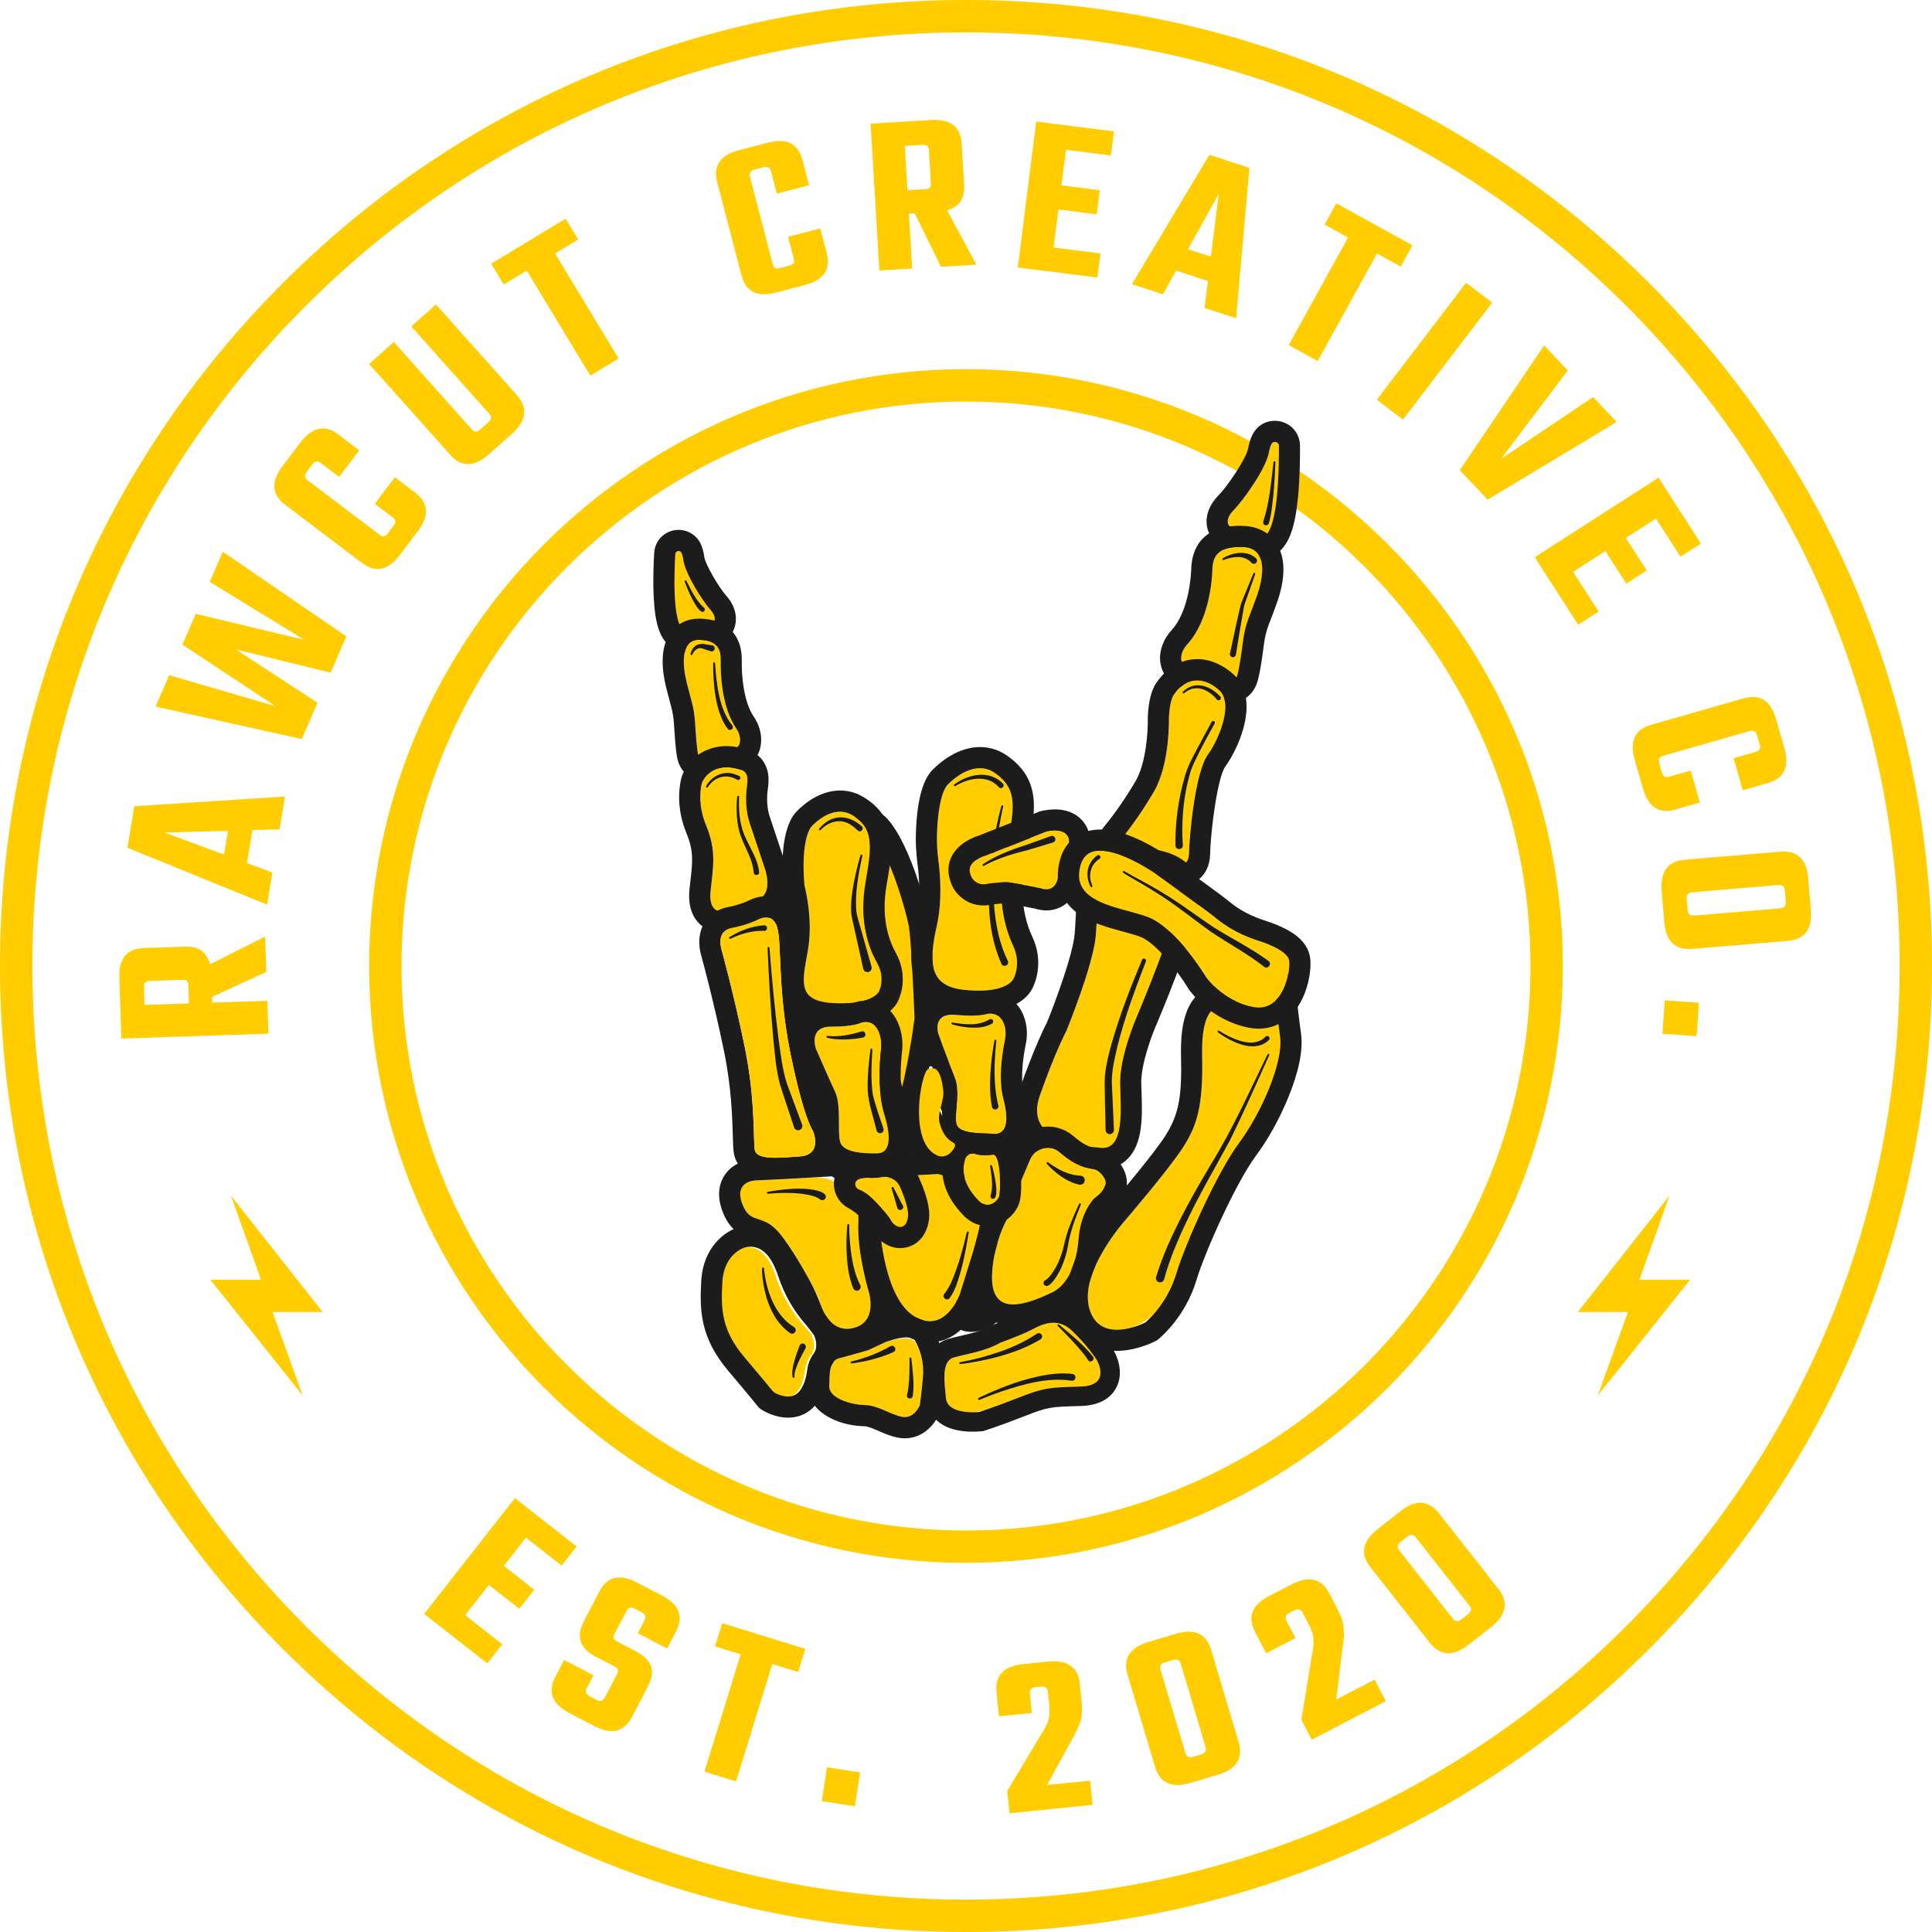<svg width="355" height="355" viewBox="0 0 355 355" fill="none" xmlns="http://www.w3.org/2000/svg">
<g clip-path="url(#clip0_2795_16711)">
<path d="M177.497 355C130.084 355 85.509 336.539 51.985 303.009C18.461 269.478 0 224.91 0 177.497C0 130.084 18.461 85.515 51.991 51.991C85.522 18.467 130.09 0 177.497 0C224.904 0 269.485 18.461 303.009 51.991C336.533 85.522 355 130.09 355 177.503C355 224.916 336.539 269.491 303.009 303.015C269.478 336.539 224.91 355.006 177.497 355.006V355ZM177.497 5.951C131.674 5.951 88.596 23.797 56.19 56.197C23.797 88.596 5.951 131.674 5.951 177.497C5.951 223.32 23.797 266.398 56.197 298.804C88.596 331.21 131.68 349.049 177.503 349.049C223.326 349.049 266.404 331.203 298.81 298.804C331.216 266.404 349.055 223.32 349.055 177.497C349.055 131.674 331.21 88.596 298.81 56.19C266.404 23.797 223.32 5.951 177.497 5.951Z" fill="#FFCD00"/>
<path d="M39.009 184.231L49.115 183.896L49.314 189.927L22.3 190.834L21.927 179.709C21.809 176.144 23.306 174.305 26.418 174.199L33.977 173.945C36.468 173.864 38.009 174.945 38.593 177.193L48.712 172.094L48.929 178.591L38.965 183.175L39.003 184.237L39.009 184.231ZM26.567 184.647L34.723 184.374L34.611 181.107C34.599 180.709 34.512 180.43 34.35 180.268C34.189 180.101 33.922 180.026 33.555 180.038L27.48 180.243C26.772 180.268 26.43 180.647 26.455 181.38L26.567 184.647Z" fill="#FFCD00"/>
<path d="M51.364 152.391L46.388 152.515L45.382 158.596L50.053 160.317L49.072 166.23L23.412 155.77L24.679 148.142L52.37 146.359L51.37 152.397L51.364 152.391ZM41.158 157.031L41.879 152.67L30.238 152.981L41.152 157.031H41.158Z" fill="#FFCD00"/>
<path d="M38.531 106.917L40.935 101.383L63.644 116.937L60.75 123.602L43.332 119.328L58.346 129.136L55.451 135.801L28.58 129.832L31.083 124.061L50.612 129.757L33.518 118.446L35.971 112.794L55.911 117.558L38.531 106.911V106.917Z" fill="#FFCD00"/>
<path d="M66.011 82.753L62.315 87.629L58.93 85.064C58.364 84.635 57.861 84.716 57.414 85.3L56.364 86.691C55.904 87.3 55.954 87.822 56.52 88.244L69.732 98.251C70.048 98.493 70.322 98.586 70.545 98.549C70.775 98.505 71.011 98.319 71.272 97.978L72.322 96.586C72.564 96.269 72.67 95.996 72.651 95.766C72.632 95.536 72.459 95.3 72.142 95.064L68.856 92.573L72.552 87.697L76.279 90.517C78.763 92.4 78.919 94.772 76.745 97.642L73.459 101.978C71.303 104.823 68.986 105.307 66.502 103.425L52.407 92.754C49.923 90.871 49.761 88.511 51.91 85.66L55.196 81.324C57.37 78.454 59.7 77.964 62.178 79.846L66.005 82.747L66.011 82.753Z" fill="#FFCD00"/>
<path d="M75.57 59.981L80.105 55.938L94.957 72.585C97.05 74.933 96.752 77.299 94.069 79.697L89.82 83.486C87.155 85.865 84.776 85.877 82.683 83.529L67.831 66.882L72.365 62.839L86.683 78.883C87.155 79.411 87.665 79.43 88.217 78.939L89.739 77.579C90.311 77.069 90.36 76.548 89.888 76.02L75.57 59.975V59.981Z" fill="#FFCD00"/>
<path d="M103.933 40.184L106.243 44.004L101.989 46.575L113.666 65.881L108.467 69.024L96.789 49.718L92.572 52.271L90.261 48.451L103.933 40.184Z" fill="#FFCD00"/>
<path d="M148.656 34.036L142.737 35.577L141.668 31.465C141.488 30.782 141.047 30.527 140.333 30.713L138.649 31.154C137.91 31.347 137.631 31.788 137.805 32.471L141.979 48.51C142.078 48.895 142.234 49.137 142.432 49.249C142.637 49.354 142.942 49.354 143.358 49.249L145.041 48.808C145.426 48.708 145.681 48.559 145.805 48.367C145.929 48.174 145.942 47.882 145.843 47.503L144.805 43.515L150.725 41.975L151.905 46.497C152.688 49.516 151.34 51.472 147.861 52.379L142.6 53.752C139.146 54.653 137.028 53.597 136.239 50.578L131.786 33.471C131.003 30.459 132.332 28.496 135.792 27.601L141.053 26.228C144.532 25.322 146.669 26.378 147.451 29.39L148.663 34.036H148.656Z" fill="#FFCD00"/>
<path d="M167.005 39.24L167.614 49.334L161.589 49.7L159.961 22.723L171.074 22.052C174.64 21.835 176.515 23.282 176.702 26.395L177.155 33.948C177.304 36.439 176.267 38.004 174.031 38.65L179.404 48.626L172.913 49.017L168.061 39.178L166.999 39.24H167.005ZM166.254 26.811L166.745 34.954L170.012 34.755C170.409 34.73 170.683 34.637 170.844 34.47C171.006 34.302 171.074 34.035 171.049 33.668L170.683 27.599C170.639 26.891 170.248 26.562 169.515 26.606L166.248 26.804L166.254 26.811Z" fill="#FFCD00"/>
<path d="M193.604 45.484L202.207 46.571L201.648 51L187.019 49.155L190.398 22.34L204.691 24.141L204.132 28.57L195.871 27.526L195.045 34.061L202.082 34.949L201.523 39.378L194.479 38.49L193.597 45.49L193.604 45.484Z" fill="#FFCD00"/>
<path d="M221.326 56.582L221.96 51.644L216.102 49.725L213.692 54.079L207.996 52.216L222.227 28.438L229.575 30.848L227.134 58.489L221.32 56.582H221.326ZM218.289 45.793L222.488 47.166L223.947 35.612L218.289 45.786V45.793Z" fill="#FFCD00"/>
<path d="M259.534 45.08L257.378 48.987L253.024 46.584L242.123 66.343L236.799 63.405L247.701 43.645L243.384 41.267L245.539 37.359L259.527 45.074L259.534 45.08Z" fill="#FFCD00"/>
<path d="M269.392 51.957L274.187 55.616L257.788 77.102L252.993 73.443L269.392 51.957Z" fill="#FFCD00"/>
<path d="M292.735 72.97L297.058 77.536L273.348 91.81L268.23 86.412L283.722 63.473L288.076 68.069L275.827 84.3L292.722 72.97H292.735Z" fill="#FFCD00"/>
<path d="M289.051 105.081L293.741 112.374L289.989 114.79L282.014 102.385L304.748 87.769L312.537 99.888L308.786 102.298L304.282 95.292L298.741 98.851L302.58 104.82L298.828 107.231L294.99 101.261L289.058 105.075L289.051 105.081Z" fill="#FFCD00"/>
<path d="M320.227 145.205L318.544 139.323L322.631 138.155C323.315 137.962 323.551 137.509 323.346 136.801L322.867 135.124C322.656 134.391 322.209 134.117 321.532 134.316L305.599 138.882C305.22 138.994 304.978 139.149 304.872 139.354C304.767 139.559 304.779 139.869 304.891 140.273L305.369 141.95C305.481 142.329 305.63 142.584 305.829 142.702C306.028 142.82 306.313 142.826 306.698 142.72L310.661 141.584L312.345 147.466L307.854 148.752C304.86 149.609 302.866 148.311 301.872 144.851L300.375 139.621C299.394 136.192 300.4 134.043 303.394 133.186L320.389 128.316C323.383 127.459 325.377 128.744 326.358 132.173L327.855 137.403C328.849 140.863 327.843 143.019 324.849 143.876L320.234 145.199L320.227 145.205Z" fill="#FFCD00"/>
<path d="M332.253 161.483L332.731 167.154C333.03 170.714 331.626 172.621 328.526 172.882L310.953 174.36C307.823 174.621 306.102 172.975 305.804 169.422L305.326 163.751C305.021 160.166 306.438 158.241 309.574 157.974L327.147 156.495C330.253 156.234 331.955 157.893 332.259 161.483H332.253ZM311.245 168.242L327.166 166.9C327.874 166.838 328.191 166.44 328.129 165.707L327.955 163.676C327.892 162.912 327.507 162.564 326.799 162.62L310.879 163.962C310.171 164.024 309.854 164.434 309.916 165.192L310.09 167.223C310.152 167.956 310.537 168.291 311.239 168.235L311.245 168.242Z" fill="#FFCD00"/>
<path d="M305.903 183.805L312.177 184.258L311.736 190.401L305.462 189.948L305.903 183.805Z" fill="#FFCD00"/>
<path d="M85.472 296.784L92.292 302.132L89.54 305.642L77.937 296.548L94.609 275.273L105.945 284.162L103.194 287.672L96.64 282.535L92.578 287.722L98.162 292.101L95.41 295.61L89.826 291.231L85.472 296.784Z" fill="#FFCD00"/>
<path d="M111.12 311.939L113.381 307.609C113.548 307.28 113.598 307.013 113.517 306.796C113.436 306.578 113.213 306.373 112.834 306.174L109.517 304.441C106.554 302.895 105.802 300.714 107.275 297.901L110.126 292.441C111.567 289.676 113.871 289.124 117.033 290.776L121.63 293.174C124.791 294.826 125.655 297.031 124.214 299.795L122.58 302.92L117.195 300.106L118.431 297.733C118.76 297.106 118.586 296.615 117.903 296.261L116.623 295.59C115.946 295.236 115.443 295.372 115.114 296L112.915 300.218C112.747 300.547 112.697 300.814 112.778 301.031C112.859 301.249 113.082 301.454 113.461 301.652L116.704 303.342C118.313 304.181 119.288 305.131 119.629 306.187C119.971 307.243 119.791 308.454 119.083 309.808L116.132 315.461C114.679 318.25 112.368 318.815 109.2 317.163L104.641 314.784C101.448 313.119 100.585 310.895 102.038 308.106L103.653 305.019L109.039 307.833L107.803 310.206C107.473 310.833 107.647 311.324 108.331 311.678L109.61 312.349C110.287 312.703 110.79 312.566 111.12 311.939Z" fill="#FFCD00"/>
<path d="M147.973 302.97L146.656 307.231L141.904 305.765L135.252 327.326L129.444 325.537L136.096 303.976L131.388 302.523L132.705 298.262L147.973 302.97Z" fill="#FFCD00"/>
<path d="M150.998 330.956L151.955 324.738L158.042 325.676L157.086 331.894L150.998 330.956Z" fill="#FFCD00"/>
<path d="M189.237 311.201L189.597 314.754L183.553 315.369L183.106 310.971C182.789 307.871 184.41 306.138 187.963 305.778L192.529 305.312C196.138 304.946 198.101 306.312 198.411 309.412L198.759 312.834C198.89 314.133 198.815 315.269 198.529 316.251C198.244 317.232 197.734 318.332 197.008 319.543L192.399 327.997L200.306 327.196L200.759 331.637L185.497 333.184L185.081 329.084L191.51 318.35C192.125 317.406 192.517 316.58 192.69 315.878C192.858 315.176 192.895 314.331 192.796 313.35L192.541 310.853C192.473 310.151 192.051 309.834 191.293 309.915L190.237 310.02C189.504 310.095 189.175 310.486 189.243 311.188L189.237 311.201Z" fill="#FFCD00"/>
<path d="M222.543 303.152L227.581 320.054C228.482 323.066 227.221 325.085 223.798 326.104L218.748 327.607C215.301 328.632 213.127 327.644 212.226 324.626L207.188 307.724C206.3 304.736 207.574 302.73 211.027 301.705L216.077 300.202C219.5 299.183 221.655 300.164 222.543 303.152ZM221.525 321.017L216.959 305.705C216.754 305.028 216.288 304.798 215.555 305.016L214.046 305.463C213.313 305.68 213.046 306.127 213.251 306.811L217.816 322.122C218.021 322.799 218.487 323.029 219.22 322.812L220.73 322.365C221.463 322.147 221.73 321.7 221.525 321.017Z" fill="#FFCD00"/>
<path d="M236.389 297.821L238.035 300.989L232.644 303.79L230.606 299.871C229.171 297.106 230.035 294.901 233.209 293.255L237.284 291.143C240.501 289.472 242.831 290.019 244.266 292.789L245.849 295.845C246.452 297.001 246.8 298.088 246.899 299.106C246.999 300.125 246.93 301.33 246.694 302.728L245.526 312.288L252.583 308.629L254.639 312.592L241.023 319.661L239.122 316.002L241.141 303.653C241.365 302.548 241.427 301.635 241.327 300.92C241.228 300.206 240.949 299.411 240.495 298.529L239.34 296.305C239.017 295.678 238.514 295.541 237.83 295.889L236.886 296.38C236.234 296.721 236.066 297.206 236.395 297.833L236.389 297.821Z" fill="#FFCD00"/>
<path d="M264.397 278.064L275.299 291.928C277.243 294.4 276.808 296.742 274.007 298.947L269.864 302.202C267.037 304.426 264.652 304.302 262.708 301.83L251.806 287.965C249.881 285.518 250.334 283.176 253.161 280.952L257.304 277.697C260.111 275.492 262.478 275.61 264.404 278.064H264.397ZM270.019 295.046L260.142 282.487C259.708 281.928 259.186 281.89 258.583 282.362L257.347 283.331C256.745 283.803 256.664 284.319 257.099 284.878L266.975 297.438C267.41 297.997 267.932 298.034 268.534 297.562L269.77 296.593C270.373 296.121 270.454 295.605 270.019 295.046Z" fill="#FFCD00"/>
<path d="M177.497 287.17C117.027 287.17 67.831 237.974 67.831 177.504C67.831 117.034 117.027 67.832 177.497 67.832C237.967 67.832 287.163 117.028 287.163 177.498C287.163 237.968 237.967 287.164 177.497 287.164V287.17ZM177.497 73.783C120.307 73.783 73.775 120.314 73.775 177.504C73.775 234.695 120.307 281.226 177.497 281.226C234.687 281.226 281.218 234.695 281.218 177.504C281.218 120.314 234.687 73.783 177.497 73.783Z" fill="#FFCD00"/>
<path d="M183.435 246.927C183.746 246.765 184.069 246.629 184.398 246.504C185.541 246.069 188.069 245.094 189.405 244.411C191.169 243.51 194.119 241.759 197.063 244.604C200.008 247.448 201.505 249.859 201.505 249.859C201.505 249.859 204.337 254.598 198.554 254.766C192.777 254.933 191.982 254.915 187.032 256.847C184.417 257.865 182.578 258.53 181.429 258.934C180.006 259.431 178.478 259.598 176.988 259.362C175.503 259.126 173.975 258.493 173.813 256.909C173.497 253.735 172.981 250.082 175.242 249.43C177.41 248.803 180.559 248.417 183.429 246.92L183.435 246.927Z" fill="#FFCD00"/>
<path d="M193.659 243.05C194.747 243.075 195.908 243.485 197.07 244.609C200.014 247.454 201.511 249.864 201.511 249.864C201.511 249.864 204.343 254.604 198.56 254.771C192.784 254.939 191.989 254.921 187.038 256.852C182.081 258.784 179.932 259.443 179.932 259.443C179.932 259.443 179.286 259.517 178.416 259.492C176.677 259.449 174.031 259.026 173.82 256.914C173.503 253.74 172.987 250.088 175.248 249.436C177.509 248.783 180.839 248.392 183.814 246.727C183.814 246.727 187.647 245.317 189.411 244.417C190.479 243.87 191.982 243.013 193.659 243.056M193.753 239.491C191.293 239.429 189.249 240.485 188.032 241.118L187.79 241.243C186.504 241.901 183.597 243.013 182.584 243.386L182.317 243.485L182.069 243.622C180.36 244.578 178.317 245.044 176.515 245.46C175.72 245.64 174.975 245.814 174.254 246.019C172.875 246.417 170.49 247.678 170.049 251.597C169.863 253.25 170.043 255.014 170.217 256.722L170.273 257.275C170.403 258.592 171.372 262.89 178.323 263.064C179.404 263.089 180.23 263.002 180.323 262.996L180.652 262.958L180.969 262.859C181.062 262.828 183.311 262.138 188.33 260.182C192.591 258.517 193.02 258.505 198.262 258.356L198.666 258.343C202.536 258.231 204.281 256.505 205.064 255.076C206.754 251.989 204.952 248.672 204.573 248.038L204.561 248.013L204.542 247.988C204.474 247.877 202.778 245.162 199.548 242.05C197.846 240.404 195.896 239.547 193.753 239.491Z" fill="#1C1C1C"/>
<path d="M159.806 247.968L162.521 246.694C162.633 246.645 162.738 246.595 162.856 246.558C163.726 246.247 167.415 245.297 168.136 246.608C168.95 248.092 169.832 249.999 169.583 253.012C169.422 254.956 169.235 256.54 169.124 257.416C169.03 258.161 168.726 258.875 168.223 259.434C167.683 260.037 166.844 260.577 165.689 260.329C163.372 259.838 161.427 258.236 158.843 258.174C156.259 258.105 152.321 256.888 152.377 254.732C152.433 252.577 152.321 250.074 154.147 249.602C155.657 249.21 158.353 248.44 159.241 248.185C159.434 248.129 159.626 248.055 159.806 247.974V247.968Z" fill="#FFCD00"/>
<path d="M166.738 245.738C167.378 245.757 167.9 245.912 168.124 246.328C168.937 247.813 169.832 249.993 169.583 253.006C169.335 256.019 169.018 258.168 169.018 258.168C169.018 258.168 168.148 260.435 166.186 260.385C166.024 260.385 165.863 260.361 165.689 260.323C163.372 259.833 161.427 258.23 158.843 258.168C156.259 258.1 152.321 256.882 152.377 254.727C152.433 252.571 152.321 250.068 154.147 249.596C155.974 249.124 159.533 248.093 159.533 248.093L162.676 246.62C162.676 246.62 165.092 245.695 166.738 245.738ZM166.838 241.85C164.533 241.794 161.806 242.788 161.285 242.993L161.154 243.043L161.03 243.105L158.166 244.446C157.284 244.701 154.632 245.459 153.178 245.838C151.942 246.161 149.737 247.167 148.899 250.316C148.551 251.615 148.526 252.956 148.507 254.143C148.507 254.31 148.501 254.472 148.495 254.64C148.377 259.292 153.694 261.938 158.75 262.069C159.508 262.087 160.334 262.454 161.384 262.914C162.396 263.355 163.539 263.858 164.887 264.143C165.285 264.23 165.689 264.274 166.092 264.286C169.347 264.367 171.732 261.982 172.658 259.572L172.813 259.168L172.875 258.739C172.888 258.646 173.211 256.435 173.466 253.335C173.726 250.205 173.093 247.31 171.546 244.471C171.031 243.527 169.732 241.931 166.844 241.856L166.838 241.85Z" fill="#1C1C1C"/>
<path d="M136.277 229.403C136.277 229.403 132.624 230.515 132.32 235.683C132.015 240.851 132.264 244.653 136.37 249.498C140.476 254.343 141.724 255.927 141.724 255.927C141.724 255.927 144.526 257.635 146.209 256.039C147.383 254.921 147.781 252.927 147.911 251.834C148.01 251.014 148.259 250.212 148.669 249.498C148.793 249.274 148.93 249.082 149.06 248.958C149.588 248.454 150.048 246.311 148.557 244.547C148.315 244.262 148.017 243.92 147.687 243.547C145.383 240.945 143.65 237.882 142.575 234.578C141.6 231.59 139.73 228.36 136.277 229.403Z" fill="#FFCD00"/>
<path d="M138.053 229.092C140.65 229.161 142.147 231.9 142.985 234.465C144.066 237.77 145.793 240.832 148.097 243.435C148.427 243.808 148.725 244.143 148.967 244.435C150.464 246.199 150.004 248.342 149.47 248.845C149.34 248.969 149.203 249.168 149.079 249.386C148.669 250.1 148.42 250.901 148.321 251.721C148.19 252.814 147.793 254.808 146.619 255.926C146.06 256.461 145.377 256.622 144.712 256.604C143.911 256.585 143.134 256.299 142.65 256.076C142.333 255.933 142.06 255.715 141.842 255.442C141.271 254.74 139.792 252.939 136.78 249.379C132.674 244.534 132.425 240.733 132.73 235.565C133.034 230.397 136.687 229.285 136.687 229.285C137.171 229.136 137.631 229.074 138.059 229.086M138.159 225.198C137.308 225.179 136.438 225.297 135.568 225.558C133.233 226.272 129.214 229.123 128.854 235.335C128.531 240.807 128.686 245.826 133.817 251.889C137.798 256.597 139.078 258.206 139.09 258.225L139.271 258.448C139.438 258.66 139.643 258.84 139.873 258.983L140.115 259.132C140.469 259.349 142.364 260.436 144.613 260.492C146.426 260.535 148.048 259.933 149.296 258.74C151.253 256.883 151.942 254.144 152.178 252.175C152.178 252.175 152.178 252.175 152.178 252.168C152.222 251.796 152.377 251.442 152.607 251.144C154.303 248.957 154.464 244.907 151.93 241.907C151.681 241.615 151.371 241.261 151.011 240.845C149.066 238.646 147.607 236.087 146.681 233.248C145.718 230.297 143.333 225.322 138.153 225.191L138.159 225.198Z" fill="#1C1C1C"/>
<path d="M158.545 151.865C158.906 150.237 160.533 150.548 161.639 151.796C165.471 156.144 168.558 167.766 168.919 169.947C169.459 173.239 169.981 187.221 169.981 187.221C169.981 187.221 167.266 207.806 165.123 203.918C162.98 200.029 156.104 162.896 156.104 162.896L158.545 151.865Z" fill="#FFCD00"/>
<path d="M165.645 206.346C165.043 206.333 164.105 206.085 163.428 204.855C161.241 200.892 155.359 169.499 154.203 163.25L154.129 162.865L156.651 151.448C156.943 150.137 157.775 149.211 158.949 148.907C160.322 148.553 161.912 149.168 163.105 150.516C167.558 155.56 170.596 168.126 170.844 169.635C171.403 173.008 171.913 186.581 171.931 187.158V187.32L171.919 187.481C171.894 187.655 171.347 191.786 170.54 196.035C168.962 204.364 167.856 205.986 166.123 206.315C166.018 206.333 165.85 206.358 165.645 206.352V206.346ZM158.098 162.927C160.266 174.611 163.775 192.264 165.769 199.712C166.564 196.532 167.453 191.562 168.043 187.133C167.856 182.282 167.415 172.741 167.005 170.263C166.614 167.896 163.614 157.069 160.253 153.162L158.098 162.927ZM158.551 151.864L160.446 152.28C160.446 152.28 160.452 152.261 160.458 152.249L158.551 151.858V151.864Z" fill="#1C1C1C"/>
<path d="M172.18 153.058C172.118 154.791 172.217 156.524 172.441 158.232C172.776 160.748 173.161 165.574 172.111 170.233C170.602 176.935 170.776 181.209 177.081 181.873C185.143 182.724 186.249 179.805 186.249 179.805C186.249 179.805 187.727 177.115 186.156 173.774C184.584 170.438 182.932 164.506 184.746 156.456C186.553 148.411 187.019 145.032 182.901 142.094C178.783 139.15 174.217 144.107 174.217 144.107C174.217 144.107 172.453 145.324 172.18 153.058Z" fill="#FFCD00"/>
<path d="M184.323 148.2C182.441 156.834 181.205 168.406 185.174 176.537C185.553 177.301 184.429 177.898 184.019 177.127C180.957 170.264 181.454 162.511 182.491 155.269C182.87 152.859 183.348 150.467 183.988 148.107C184.013 148.014 184.112 147.958 184.205 147.982C184.299 148.007 184.354 148.107 184.33 148.2H184.323Z" fill="#1C1C1C"/>
<path d="M180.186 141.161C181.075 141.186 182 141.447 182.901 142.093C187.019 145.037 186.553 148.41 184.746 156.454C182.938 164.498 184.584 170.43 186.156 173.772C187.727 177.107 186.249 179.803 186.249 179.803C186.249 179.803 185.348 182.176 179.267 182.021C178.603 182.002 177.876 181.959 177.081 181.872C170.776 181.207 170.602 176.934 172.111 170.231C173.161 165.579 172.776 160.746 172.441 158.23C172.217 156.522 172.118 154.789 172.18 153.056C172.453 145.316 174.217 144.105 174.217 144.105C174.217 144.105 177 141.08 180.186 141.161ZM180.286 137.272C175.925 137.161 172.465 140.341 171.559 141.26C169.602 143.018 168.509 146.938 168.297 152.919C168.229 154.814 168.329 156.777 168.589 158.74C168.881 160.957 169.242 165.293 168.322 169.374C167.31 173.865 166.714 178.486 169.167 181.909C170.732 184.089 173.261 185.381 176.677 185.742C177.547 185.835 178.385 185.891 179.174 185.909C186.789 186.102 189.125 182.866 189.771 181.468C190.249 180.487 191.821 176.66 189.678 172.113C188.547 169.716 186.901 164.597 188.541 157.305C190.274 149.615 191.634 143.546 185.162 138.925C183.69 137.869 182.044 137.316 180.286 137.272Z" fill="#1C1C1C"/>
<path d="M125.232 101.617C124.984 101.04 124.12 101.195 124.083 101.822C123.903 104.798 123.518 114.047 125.493 115.687C127.86 117.643 131.133 114.363 131.133 114.363C131.133 114.363 131.848 113.519 130.5 112.022C129.158 110.518 125.922 105.524 125.555 102.928C125.475 102.35 125.357 101.928 125.226 101.623L125.232 101.617Z" fill="#FFCD00"/>
<path d="M124.711 101.256C124.922 101.256 125.133 101.374 125.232 101.616C125.363 101.92 125.481 102.343 125.562 102.92C125.928 105.517 129.164 110.517 130.506 112.014C131.848 113.517 131.14 114.356 131.14 114.356C131.14 114.356 129.146 116.35 127.146 116.3C126.58 116.288 126.015 116.108 125.499 115.679C123.518 114.039 123.909 104.79 124.089 101.815C124.114 101.448 124.419 101.243 124.717 101.249M124.816 97.361C122.381 97.299 120.356 99.15 120.207 101.579C120.108 103.2 119.965 106.374 120.102 109.418C120.325 114.461 121.17 117.139 123.021 118.673C124.17 119.623 125.568 120.151 127.052 120.189C130.543 120.276 133.363 117.636 133.898 117.101L134.016 116.983L134.121 116.859C135.513 115.207 135.885 112.176 133.413 109.418C132.09 107.939 129.605 103.697 129.419 102.374C129.295 101.485 129.096 100.734 128.816 100.082C128.127 98.473 126.562 97.411 124.816 97.367V97.361Z" fill="#1C1C1C"/>
<path d="M135.239 133.795C135.5 134.18 135.724 134.59 135.848 135.037C136.09 135.913 136.183 137.242 134.773 137.652C132.599 138.286 130.674 139.361 130.674 139.361C130.674 139.361 128.667 140.342 128.276 138.609C128.034 137.522 127.835 134.696 127.717 132.752C127.636 131.428 127.425 130.118 127.077 128.838C126.835 127.944 126.524 126.782 126.189 125.447C125.406 122.322 125.009 117.57 128.375 117.57C131.742 117.57 132.475 119.229 132.419 121.384C132.369 123.465 132.525 129.801 135.233 133.795H135.239Z" fill="#FFCD00"/>
<path d="M128.63 117.57C131.779 117.651 132.475 119.279 132.425 121.378C132.376 123.459 132.531 129.795 135.239 133.789C135.5 134.174 135.724 134.584 135.848 135.031C136.09 135.907 136.183 137.236 134.773 137.646C132.599 138.28 130.674 139.355 130.674 139.355C130.674 139.355 130.077 139.647 129.469 139.634C128.966 139.622 128.45 139.392 128.276 138.603C128.034 137.516 127.835 134.69 127.717 132.745C127.636 131.422 127.425 130.112 127.077 128.832C126.835 127.938 126.524 126.776 126.189 125.441C125.406 122.316 125.009 117.564 128.375 117.564C128.462 117.564 128.543 117.564 128.624 117.564M128.723 113.676C128.611 113.676 128.493 113.676 128.375 113.676C126.344 113.676 124.561 114.521 123.369 116.049C121.151 118.887 121.63 123.235 122.418 126.385C122.71 127.553 123.015 128.714 123.325 129.851C123.599 130.863 123.773 131.913 123.835 132.969C124.12 137.851 124.381 139.013 124.481 139.448C125.021 141.858 126.941 143.454 129.369 143.516C130.779 143.554 131.947 143.057 132.382 142.846L132.475 142.802L132.562 142.752C132.562 142.752 134.158 141.877 135.854 141.38C138.991 140.46 140.525 137.429 139.594 134.006C139.37 133.199 138.997 132.41 138.451 131.603C136.618 128.9 136.239 123.962 136.301 121.471C136.419 116.713 133.587 113.8 128.717 113.676H128.723Z" fill="#1C1C1C"/>
<path d="M137.711 151.101L140.438 159.276C140.438 159.276 142.302 163.978 139.339 165.282C136.376 166.587 133.071 167.45 133.071 167.45C133.071 167.45 130.121 168.152 130.581 163.767C131.034 159.381 131.717 156.381 129.767 151.673C128.357 148.269 128.643 145.492 128.91 144.219C129.034 143.622 129.307 143.063 129.717 142.61C130.618 141.604 132.618 140.218 136.233 141.492C137.885 141.995 137.246 144.113 137.152 145.374C137.072 146.449 137.072 147.529 137.196 148.598C137.289 149.399 137.451 150.3 137.711 151.101Z" fill="#FFCD00"/>
<path d="M133.674 140.981C134.419 141 135.264 141.149 136.227 141.491C137.879 141.994 137.239 144.112 137.146 145.373C137.065 146.448 137.065 147.529 137.19 148.597C137.283 149.398 137.444 150.299 137.705 151.1L140.432 159.275C140.432 159.275 142.296 163.977 139.333 165.281C136.37 166.586 133.065 167.449 133.065 167.449C133.065 167.449 132.866 167.499 132.574 167.493C131.755 167.474 130.233 167.008 130.568 163.766C131.022 159.38 131.705 156.38 129.754 151.672C128.344 148.268 128.63 145.491 128.897 144.218C129.021 143.621 129.295 143.062 129.705 142.609C130.369 141.87 131.618 140.932 133.668 140.981M133.767 137.093C131.034 137.025 128.562 138.062 126.81 140.012C125.953 140.963 125.363 142.143 125.089 143.423C124.717 145.199 124.363 148.827 126.158 153.162C127.493 156.38 127.257 158.424 126.866 161.815C126.81 162.318 126.748 162.834 126.692 163.368C126.425 165.927 126.947 167.971 128.233 169.437C129.301 170.648 130.804 171.338 132.463 171.381C133.152 171.4 133.693 171.3 133.947 171.238L133.991 171.226L134.034 171.213C134.183 171.176 137.668 170.257 140.879 168.841C145.234 166.927 145.588 161.877 144.072 157.952L141.376 149.87C141.277 149.566 141.134 149.019 141.028 148.15C140.942 147.398 140.929 146.591 141.004 145.665C141.01 145.559 141.035 145.361 141.066 145.174C141.171 144.379 141.32 143.286 141.122 142.118C140.768 140.037 139.395 138.429 137.438 137.801C136.177 137.366 134.935 137.13 133.755 137.099L133.767 137.093Z" fill="#1C1C1C"/>
<path d="M233.625 81.608C233.954 80.931 234.979 81.174 234.985 81.925C235.016 85.497 234.923 96.597 232.451 98.436C229.5 100.635 225.78 96.51 225.78 96.51C225.78 96.51 224.978 95.454 226.674 93.74C228.37 92.025 232.55 86.236 233.147 83.149C233.277 82.459 233.445 81.963 233.619 81.602L233.625 81.608Z" fill="#FFCD00"/>
<path d="M234.277 81.213C234.638 81.219 234.985 81.486 234.992 81.927C235.023 85.499 234.929 96.599 232.457 98.437C231.811 98.922 231.122 99.102 230.445 99.083C228.047 99.021 225.786 96.512 225.786 96.512C225.786 96.512 224.985 95.456 226.68 93.741C228.376 92.027 232.557 86.238 233.153 83.15C233.283 82.461 233.451 81.964 233.625 81.604C233.762 81.324 234.023 81.2 234.271 81.206M234.37 77.318C232.557 77.274 230.929 78.262 230.128 79.896C229.78 80.604 229.519 81.43 229.333 82.411C228.973 84.293 225.55 89.35 223.916 91.002C222.14 92.791 221.736 94.53 221.705 95.667C221.661 97.332 222.376 98.45 222.68 98.86L222.78 98.99L222.891 99.114C223.457 99.742 226.469 102.872 230.339 102.972C231.942 103.015 233.476 102.525 234.774 101.556C236.861 100.003 237.986 96.903 238.526 91.201C238.868 87.598 238.886 83.821 238.874 81.889C238.849 79.392 236.874 77.386 234.37 77.324V77.318Z" fill="#1C1C1C"/>
<path d="M218.202 118.351C217.823 118.767 217.493 119.214 217.301 119.717C216.922 120.693 216.711 122.177 218.593 122.73C221.488 123.581 224.022 124.91 224.022 124.91C224.022 124.91 226.674 126.147 227.308 124.215C227.705 123.003 228.153 119.835 228.426 117.649C228.612 116.164 228.985 114.705 229.532 113.282C229.917 112.295 230.407 111.003 230.942 109.518C232.196 106.046 233.029 100.716 228.488 100.505C223.947 100.294 222.848 102.114 222.786 104.543C222.724 106.884 222.109 114.015 218.202 118.345V118.351Z" fill="#FFCD00"/>
<path d="M228.146 100.501C228.258 100.501 228.37 100.508 228.482 100.514C233.022 100.725 232.19 106.055 230.935 109.527C230.401 111.011 229.91 112.303 229.525 113.291C228.973 114.707 228.606 116.167 228.42 117.658C228.14 119.844 227.693 123.012 227.302 124.223C227.016 125.099 226.308 125.323 225.624 125.304C224.805 125.286 224.016 124.919 224.016 124.919C224.016 124.919 221.481 123.59 218.587 122.739C216.705 122.186 216.916 120.702 217.295 119.726C217.487 119.229 217.816 118.782 218.195 118.36C222.102 114.03 222.717 106.899 222.78 104.558C222.842 102.191 223.885 100.402 228.14 100.508M228.24 96.619C219.984 96.408 218.953 102.029 218.891 104.458C218.872 105.228 218.605 112.105 215.307 115.757C214.549 116.596 214.015 117.434 213.673 118.316C212.773 120.633 213.201 122.385 213.729 123.447C214.232 124.472 215.295 125.826 217.493 126.472C219.959 127.199 222.196 128.354 222.214 128.367L222.289 128.41L222.37 128.447C222.73 128.615 224.009 129.162 225.519 129.199C228.109 129.267 230.209 127.826 230.991 125.441C231.153 124.95 231.575 123.652 232.277 118.155C232.426 116.987 232.718 115.825 233.153 114.707C233.644 113.446 234.128 112.154 234.594 110.862C236.718 104.992 235.706 101.576 234.482 99.75C233.221 97.868 231.159 96.762 228.662 96.644C228.519 96.638 228.376 96.632 228.24 96.632V96.619Z" fill="#1C1C1C"/>
<path d="M192.262 152.807L181.131 157.217C181.131 157.217 177.689 158.18 178.211 160.298C178.248 160.453 178.292 160.602 178.329 160.739C178.683 161.913 179.845 162.646 181.056 162.466C182.454 162.254 184.441 162.006 185.448 162.149C187.1 162.379 191.318 163.236 191.318 163.236C191.318 163.236 193.697 164.248 194.343 161.441C194.995 158.633 195.045 157.285 196.001 155.863C196.964 154.434 196.393 151.918 192.256 152.819L192.262 152.807Z" fill="#FFCD00"/>
<path d="M193.983 152.62C196.548 152.682 196.821 154.657 196.014 155.85C195.051 157.278 195.001 158.626 194.355 161.428C193.964 163.105 192.958 163.422 192.212 163.403C191.709 163.391 191.324 163.229 191.324 163.229C191.324 163.229 187.106 162.372 185.454 162.142C185.299 162.123 185.125 162.111 184.932 162.105C183.858 162.08 182.249 162.279 181.062 162.459C180.913 162.484 180.77 162.49 180.628 162.484C179.584 162.459 178.646 161.763 178.335 160.732C178.292 160.595 178.255 160.446 178.217 160.291C177.689 158.173 181.137 157.21 181.137 157.21L192.268 152.8C192.933 152.657 193.498 152.601 193.989 152.613M194.088 148.725C193.268 148.706 192.38 148.8 191.442 148.998L191.131 149.067L190.833 149.185L179.845 153.539C179.373 153.688 178.373 154.048 177.391 154.676C174.919 156.247 173.813 158.701 174.441 161.229C174.49 161.44 174.553 161.651 174.608 161.844C175.397 164.484 177.776 166.298 180.528 166.372C180.901 166.385 181.28 166.36 181.646 166.304C183.038 166.093 184.23 165.975 184.833 165.987C184.901 165.987 184.938 165.987 184.938 165.987C186.094 166.149 188.995 166.714 190.299 166.981C190.734 167.118 191.367 167.267 192.113 167.285C195.057 167.36 197.424 165.403 198.138 162.304C198.312 161.54 198.449 160.894 198.56 160.328C198.865 158.825 198.977 158.403 199.231 158.018C200.48 156.16 200.648 153.831 199.666 151.93C198.647 149.955 196.61 148.787 194.076 148.725H194.088Z" fill="#1C1C1C"/>
<path d="M214.779 132.005C214.779 132.005 214.996 140.379 212.021 145.478C209.046 150.578 206.201 153.963 206.201 153.963C206.201 153.963 203.101 157.156 208.952 157.734C214.804 158.311 215.742 158.684 215.742 158.684C215.742 158.684 218.388 159.84 218.462 156.839C218.537 153.839 219.525 142.049 221.941 138.658C224.357 135.266 226.482 129.111 224.127 126.899C221.773 124.682 218.307 123.8 215.649 127.719C214.853 128.949 214.779 132.011 214.779 132.011V132.005Z" fill="#FFCD00"/>
<path d="M220.096 125.003C221.562 125.04 222.978 125.804 224.134 126.891C226.488 129.108 224.357 135.264 221.947 138.649C219.531 142.041 218.543 153.831 218.469 156.831C218.425 158.57 217.518 158.912 216.767 158.893C216.22 158.881 215.748 158.676 215.748 158.676C215.748 158.676 214.81 158.309 208.959 157.725C203.107 157.148 206.207 153.955 206.207 153.955C206.207 153.955 209.052 150.57 212.027 145.47C215.003 140.37 214.785 131.997 214.785 131.997C214.785 131.997 214.86 128.934 215.655 127.705C217.009 125.704 218.574 124.959 220.096 124.996M220.195 121.108C218.444 121.064 215.108 121.58 212.437 125.524L212.412 125.562L212.387 125.599C211.139 127.537 210.934 130.649 210.903 131.897V131.997V132.096C210.953 134.121 210.642 140.134 208.673 143.507C206.151 147.83 203.704 150.874 203.294 151.377C201.989 152.8 200.946 155.104 201.822 157.489C202.685 159.85 204.958 161.229 208.58 161.589C212.742 161.999 214.189 162.291 214.53 162.365C214.996 162.533 215.76 162.751 216.667 162.775C219.332 162.844 222.252 161.042 222.357 156.924C222.481 152.067 223.792 142.755 225.115 140.904C228.153 136.637 231.302 128.295 226.805 124.058C224.848 122.214 222.506 121.17 220.195 121.108Z" fill="#1C1C1C"/>
<path d="M209.288 159.747C209.288 159.747 216.493 159.654 216.642 163.928C216.792 168.201 208.859 186.886 208.859 186.886C208.859 186.886 205.685 194.135 205.822 199.185C205.958 204.235 206.561 211.26 202.343 210.925C198.126 210.589 188.193 209.515 191.075 201.309C193.958 193.104 195.945 189.445 195.945 189.445C195.945 189.445 200.865 177.451 201.349 171.947C201.834 166.437 201.275 159.536 205.281 159.642L209.288 159.747Z" fill="#FFCD00"/>
<path d="M209.555 159.744C210.853 159.775 216.512 160.136 216.642 163.919C216.792 168.192 208.859 186.877 208.859 186.877C208.859 186.877 205.685 194.126 205.822 199.176C205.958 204.145 206.536 211.027 202.542 210.928C202.48 210.928 202.412 210.928 202.343 210.916C198.126 210.58 188.193 209.506 191.075 201.3C193.958 193.095 195.945 189.436 195.945 189.436C195.945 189.436 200.865 177.441 201.349 171.938C201.834 166.434 201.275 159.533 205.281 159.633L209.288 159.738C209.288 159.738 209.381 159.738 209.555 159.738M209.654 155.85C209.512 155.85 209.406 155.85 209.331 155.85L205.381 155.744C203.815 155.707 200.033 156.173 198.536 161.353C197.914 163.502 197.784 166.093 197.654 168.602C197.598 169.658 197.548 170.652 197.467 171.596C197.119 175.553 193.765 184.46 192.411 187.796C191.933 188.722 190.001 192.604 187.398 200.014C185.92 204.232 186.951 207.182 188.081 208.922C190.976 213.369 197.057 214.4 202.027 214.792C202.163 214.804 202.3 214.81 202.436 214.81C204.294 214.86 205.946 214.208 207.207 212.934C210.071 210.046 209.903 205.077 209.741 200.275C209.729 199.865 209.717 199.461 209.704 199.07C209.611 195.66 211.63 190.237 212.419 188.436V188.417L212.437 188.399C212.518 188.206 214.475 183.597 216.444 178.373C220.171 168.497 220.587 165.385 220.525 163.782C220.413 160.564 218.338 158.005 214.835 156.763C212.797 156.036 210.71 155.887 209.648 155.856L209.654 155.85Z" fill="#1C1C1C"/>
<path d="M201.089 214.886C202.033 215.028 203.449 216.724 203.138 217.631C202.884 218.377 202.399 219.209 201.511 219.842C200.772 220.364 200.151 221.277 199.66 222.234C198.803 223.886 198.337 225.712 198.194 227.57C197.989 230.284 197.095 235.676 193.305 237.483C188.156 239.943 181.839 242.055 182.305 233.875C182.646 227.924 185.237 223.315 186.243 222.048C186.715 221.451 185.976 220.867 186.274 220.165L189.287 213.066C190.15 211.028 192.709 210.227 194.486 211.538C194.566 211.6 194.647 211.662 194.728 211.73C196.666 213.395 198.43 214.488 201.082 214.892L201.089 214.886Z" fill="#FFCD00"/>
<path d="M192.628 210.892C193.274 210.911 193.92 211.11 194.486 211.532C194.566 211.594 194.647 211.656 194.728 211.725C196.666 213.389 198.43 214.483 201.082 214.886C202.027 215.029 203.443 216.725 203.132 217.632C202.878 218.377 202.393 219.21 201.505 219.843C200.766 220.365 200.144 221.278 199.654 222.235C198.796 223.887 198.331 225.713 198.188 227.571C197.983 230.285 197.088 235.677 193.299 237.484C190.852 238.652 188.144 239.739 186.025 239.689C183.684 239.627 182.056 238.174 182.305 233.875C182.646 227.925 185.237 223.316 186.243 222.048C186.715 221.452 185.976 220.868 186.274 220.166L189.287 213.066C189.877 211.681 191.249 210.868 192.622 210.899M192.722 207.01C189.709 206.936 186.889 208.756 185.702 211.545L182.69 218.644C182.336 219.477 182.274 220.259 182.323 220.887C180.789 223.372 178.739 227.993 178.416 233.652C178.224 237.012 178.926 239.503 180.553 241.273C181.485 242.286 183.168 243.503 185.926 243.572C188.988 243.652 192.367 242.236 194.976 240.994C200.48 238.366 201.784 231.639 202.07 227.862C202.176 226.44 202.53 225.148 203.114 224.018C203.486 223.291 203.741 223.036 203.784 222.999C205.194 221.993 206.238 220.576 206.816 218.899C207.313 217.458 207.083 215.837 206.163 214.327C205.325 212.942 203.697 211.346 201.666 211.041C200.07 210.799 198.958 210.228 197.262 208.774C197.113 208.644 196.952 208.52 196.79 208.402C195.604 207.526 194.194 207.041 192.722 207.004V207.01Z" fill="#1C1C1C"/>
<path d="M167.285 216.016L174.54 215.594C174.54 215.594 179.422 215.631 180.298 219.103C181.174 222.576 178.832 229.849 178.832 229.849L176.391 237.72C176.391 237.72 173.764 245.242 168.08 241.906C162.396 238.571 161.694 225.607 161.694 225.607C161.694 225.607 161.421 215.861 167.285 216.01V216.016Z" fill="#FFCD00"/>
<path d="M174.571 215.596C174.994 215.609 179.466 215.801 180.298 219.106C181.174 222.578 178.832 229.852 178.832 229.852L176.391 237.722C176.391 237.722 174.596 242.859 170.77 242.76C169.962 242.741 169.068 242.486 168.08 241.909C162.396 238.573 161.694 225.609 161.694 225.609C161.694 225.609 161.421 215.863 167.285 216.012L174.54 215.59C174.54 215.59 174.553 215.59 174.571 215.59M174.671 211.702H174.571H174.453H174.316L167.198 212.118C164.949 212.105 162.937 212.925 161.371 214.503C159.707 216.168 158.607 218.621 158.098 221.783C157.769 223.845 157.8 225.529 157.806 225.715V225.765V225.814C157.812 225.963 158.011 229.461 158.974 233.417C160.409 239.337 162.806 243.319 166.111 245.257C167.614 246.139 169.142 246.605 170.67 246.642C175.931 246.772 179.05 241.902 180.062 238.995L180.087 238.927L180.106 238.859L182.541 231.007C183 229.566 185.156 222.454 184.069 218.143C183.404 215.509 181.466 213.484 178.609 212.447C176.82 211.795 175.143 211.708 174.671 211.695V211.702Z" fill="#1C1C1C"/>
<path d="M225.643 184.537L224.028 185.109C224.028 185.109 220.68 184.519 220.885 193.88C221.09 203.24 219.972 206.818 217.326 210.899C214.68 214.98 206.778 224.192 206.778 224.192C206.778 224.192 198.182 233.721 200.175 240.504C201.169 243.896 203.741 244.517 206.064 244.293C208.716 244.038 211.12 242.635 212.754 240.529C213.934 239.007 215.295 236.827 216.114 234.075C217.804 228.422 223.73 215.285 227.649 210.036C231.569 204.781 235.855 195.314 235.197 190.469C234.706 186.854 234.433 184.202 234.321 183.09C234.265 182.481 234.016 181.897 233.582 181.469C233.283 181.171 232.886 180.941 232.401 180.997C231.718 181.077 230.308 181.959 229.209 182.717C228.109 183.475 226.904 184.09 225.637 184.537H225.643Z" fill="#FFCD00"/>
<path d="M232.588 180.99C232.991 181.002 233.327 181.207 233.588 181.468C234.023 181.897 234.265 182.481 234.327 183.09C234.432 184.201 234.712 186.854 235.203 190.469C235.861 195.314 231.581 204.787 227.656 210.036C223.736 215.291 217.81 228.428 216.121 234.074C214.431 239.727 210.468 242.994 210.468 242.994C210.468 242.994 207.754 244.398 205.058 244.33C203.039 244.28 201.033 243.404 200.182 240.504C198.188 233.727 206.785 224.192 206.785 224.192C206.785 224.192 214.686 214.98 217.332 210.899C219.978 206.818 221.096 203.234 220.891 193.879C220.705 185.431 223.419 185.09 223.947 185.102C224.003 185.102 224.034 185.108 224.034 185.108L225.618 184.549C226.892 184.102 228.097 183.487 229.209 182.723C230.314 181.965 231.73 181.077 232.414 180.996C232.476 180.99 232.532 180.984 232.594 180.99M232.693 177.102C232.451 177.102 232.203 177.102 231.96 177.133C231.035 177.244 229.792 177.605 227.016 179.512C226.183 180.083 225.283 180.543 224.326 180.878L223.276 181.251C222.04 181.406 220.835 182.009 219.885 182.959C217.829 185.003 216.891 188.605 217.009 193.96C217.164 200.979 216.792 204.594 214.077 208.781C212.033 211.936 206.052 219.086 203.871 221.62C202.691 222.937 193.951 233.068 196.455 241.591C197.66 245.69 200.759 248.1 204.965 248.212C208.555 248.305 211.891 246.641 212.257 246.448L212.63 246.255L212.953 245.988C213.45 245.578 217.885 241.777 219.854 235.186C221.394 230.037 227.134 217.235 230.78 212.359C232.985 209.402 235.165 205.47 236.756 201.563C238.687 196.817 239.464 192.904 239.06 189.941C238.569 186.326 238.296 183.68 238.203 182.711C238.054 181.176 237.389 179.754 236.339 178.71C235.315 177.692 234.054 177.139 232.699 177.102H232.693Z" fill="#1C1C1C"/>
<path d="M157.725 224.199C157.794 219.676 153.887 216.092 149.371 216.353L144.122 216.658L138.873 216.906C138.873 216.906 134.842 216.956 136.345 221.124C137.854 225.292 140.097 222.683 143.376 226.801C145.992 230.081 148.88 235.466 149.948 237.516C150.191 237.976 150.383 238.46 150.526 238.957C150.992 240.591 152.613 244.883 156.564 244.063C161.427 243.057 159.626 237.398 159.626 237.398C159.626 237.398 157.409 230.05 157.707 224.534C157.713 224.422 157.719 224.304 157.719 224.192L157.725 224.199Z" fill="#FFCD00"/>
<path d="M152.862 216.152C152.862 216.152 158.017 219.022 157.719 224.538C157.421 230.048 159.638 237.402 159.638 237.402C159.638 237.402 161.44 243.061 156.576 244.067C156.197 244.148 155.843 244.179 155.502 244.166C152.843 244.098 151.452 241.533 150.824 239.831C150.253 238.297 149.594 236.8 148.812 235.358C147.426 232.83 145.333 229.228 143.389 226.793C140.109 222.681 137.861 225.283 136.357 221.115C134.848 216.947 138.885 216.898 138.885 216.898L144.134 216.649L152.868 216.146M153.775 212.195L152.644 212.257L143.929 212.761L138.743 213.003C137.947 213.028 134.978 213.295 133.22 215.829C132.351 217.084 131.556 219.252 132.699 222.426C134.022 226.084 136.214 227.072 138.159 227.712C139.059 228.004 139.507 228.153 140.345 229.209C142.923 232.439 145.892 238.098 146.693 239.663C147.513 242.961 150.116 247.906 155.402 248.043C156.042 248.061 156.7 247.999 157.359 247.862C160.365 247.241 161.924 245.514 162.707 244.179C164.626 240.899 163.608 237.091 163.347 236.253C163.241 235.893 161.34 229.377 161.595 224.743C161.937 218.475 157.452 214.251 154.75 212.748L153.762 212.195H153.775Z" fill="#1C1C1C"/>
<path d="M231.364 172.903C231.364 172.903 236.551 174.462 236.867 176.474C237.184 178.481 235.799 186.121 230.227 185.028C224.655 183.935 221.63 179.568 221.63 179.568C221.63 179.568 216.09 170.337 210.748 168.437C205.406 166.536 196.691 165.977 198.486 159.094C200.281 152.206 211.928 160.262 211.928 160.262C211.928 160.262 221.835 167.399 223.016 168.374C224.196 169.35 226.705 171.437 231.358 172.903H231.364Z" fill="#FFCD00"/>
<path d="M202.337 156.313C206.368 156.412 211.934 160.263 211.934 160.263C211.934 160.263 221.842 167.4 223.022 168.376C224.202 169.351 226.712 171.438 231.364 172.904C231.364 172.904 236.551 174.463 236.867 176.476C237.166 178.37 235.954 185.259 231.159 185.135C230.861 185.128 230.556 185.091 230.233 185.029C224.662 183.936 221.637 179.569 221.637 179.569C221.637 179.569 216.096 170.338 210.754 168.438C205.412 166.537 196.697 165.978 198.492 159.095C199.045 156.971 200.542 156.269 202.343 156.313M202.443 152.424C198.567 152.325 195.684 154.455 194.734 158.114C193.672 162.183 194.945 165.698 198.306 168.022C200.623 169.618 203.629 170.438 206.288 171.165C207.449 171.481 208.543 171.78 209.456 172.103C212.214 173.084 216.295 178.233 218.307 181.575L218.369 181.681L218.444 181.786C218.848 182.364 222.568 187.489 229.488 188.843C230.016 188.948 230.55 189.004 231.066 189.017C233.582 189.079 235.917 188.035 237.632 186.079C240.346 182.985 241.073 178.159 240.712 175.867C240.197 172.593 236.799 170.96 235.681 170.425C234.19 169.711 232.786 169.27 232.519 169.183C228.618 167.947 226.606 166.282 225.519 165.382C224.283 164.363 215.885 158.3 214.214 157.095L214.183 157.07L214.152 157.052C213.065 156.3 207.381 152.542 202.443 152.418V152.424Z" fill="#1C1C1C"/>
<path d="M147.818 162.698C147.818 162.698 149.476 168.711 148.464 174.55C147.451 180.389 146.24 184.066 153.477 184.34C160.713 184.607 161.552 182.128 161.552 182.128C161.552 182.128 162.732 179.743 161.166 176.941C159.601 174.14 157.831 169.115 159.042 162.108C160.253 155.101 160.502 152.176 156.682 149.834C152.862 147.492 149.035 151.971 149.035 151.971C149.035 151.971 147.085 154.163 147.812 162.704L147.818 162.698Z" fill="#FFCD00"/>
<path d="M154.452 149.149C155.172 149.167 155.93 149.366 156.682 149.826C160.502 152.167 160.26 155.093 159.042 162.1C157.831 169.107 159.601 174.138 161.167 176.933C162.732 179.735 161.552 182.12 161.552 182.12C161.552 182.12 160.744 184.518 153.837 184.344C153.719 184.344 153.595 184.337 153.477 184.331C146.24 184.064 147.451 180.381 148.464 174.542C149.476 168.703 147.818 162.69 147.818 162.69C147.085 154.149 149.041 151.956 149.041 151.956C149.041 151.956 151.507 149.074 154.458 149.149M154.557 145.26C149.942 145.142 146.538 148.913 146.103 149.416C145.165 150.503 143.171 153.938 143.954 163.025L143.985 163.379L144.078 163.727C144.091 163.771 145.488 169.013 144.644 173.877C144.575 174.281 144.501 174.672 144.432 175.051C143.768 178.753 143.134 182.25 145.433 185.101C147.532 187.704 150.955 188.126 153.346 188.213C153.483 188.213 153.619 188.226 153.756 188.226C162.16 188.437 164.515 185.226 165.167 183.592C165.602 182.573 166.807 179.02 164.577 175.032C163.49 173.094 161.825 168.914 162.893 162.758C164.043 156.112 165.036 150.366 158.732 146.502C157.44 145.714 156.042 145.291 154.57 145.254L154.557 145.26Z" fill="#1C1C1C"/>
<path d="M161.651 190.041C161.943 190.948 161.999 191.917 161.893 192.861C161.651 195.06 161.204 200.657 162.446 204.645C164.024 209.713 163.254 211.875 161.241 211.919C159.228 211.962 154.862 211.943 154.346 209.751C153.831 207.558 154.607 203.117 153.439 200.62C152.271 198.123 149.936 192.75 149.936 192.75C149.936 192.75 148.427 188.631 152.694 188.644C156.961 188.656 158.216 187.929 158.216 187.929C158.216 187.929 160.632 186.867 161.645 190.029L161.651 190.041Z" fill="#FFCD00"/>
<path d="M159.21 187.765C159.999 187.784 161.061 188.193 161.651 190.038C161.943 190.945 161.999 191.914 161.893 192.858C161.651 195.057 161.204 200.654 162.446 204.642C164.024 209.711 163.254 211.872 161.241 211.916C160.831 211.922 160.322 211.928 159.769 211.916C157.607 211.86 154.762 211.493 154.352 209.748C153.837 207.555 154.613 203.114 153.445 200.617C152.278 198.12 149.942 192.747 149.942 192.747C149.942 192.747 148.433 188.628 152.7 188.641C156.967 188.653 158.222 187.926 158.222 187.926C158.222 187.926 158.645 187.74 159.21 187.752M159.309 183.864C158.017 183.833 157.023 184.199 156.657 184.361L156.564 184.398C156.328 184.466 155.228 184.752 152.713 184.74C149.321 184.727 147.631 186.417 146.923 187.423C145.004 190.163 146.054 193.442 146.283 194.07L146.321 194.175L146.364 194.281C146.457 194.504 148.731 199.735 149.911 202.25C150.246 202.965 150.247 204.971 150.247 206.3C150.247 207.847 150.246 209.307 150.551 210.617C150.843 211.866 151.843 214.127 155.247 215.171C156.458 215.543 157.905 215.748 159.657 215.792C160.322 215.81 160.924 215.798 161.316 215.792C163.223 215.748 164.856 214.91 165.925 213.425C167.509 211.22 167.583 208.058 166.148 203.468C165.098 200.095 165.577 194.809 165.744 193.268C165.918 191.709 165.782 190.218 165.341 188.833C164.372 185.783 162.111 183.926 159.291 183.852L159.309 183.864Z" fill="#1C1C1C"/>
<path d="M161.899 216.291C163.328 215.987 164.775 216.72 165.366 218.061C166.192 219.943 167.012 222.248 166.844 223.602C166.521 226.18 164.782 225.633 163.639 224.124C162.421 222.509 159.937 219.266 157.912 218.633C156.893 218.316 156.415 216.353 159.26 216.428C160.458 216.459 161.272 216.428 161.899 216.297V216.291Z" fill="#FFCD00"/>
<path d="M162.626 216.22C163.794 216.251 164.875 216.947 165.359 218.059C166.185 219.941 167.005 222.245 166.838 223.599C166.67 224.929 166.067 225.469 165.397 225.451C164.763 225.432 164.074 224.929 163.639 224.121C162.732 222.457 158.943 218.916 157.912 218.63C156.887 218.344 156.415 216.351 159.26 216.425C160.458 216.456 161.272 216.425 161.899 216.295C162.142 216.245 162.39 216.22 162.626 216.226M162.726 212.338C162.173 212.325 161.62 212.375 161.08 212.493C160.943 212.524 160.539 212.568 159.353 212.537C155.359 212.437 153.576 214.81 153.272 216.872C152.967 218.91 154.029 220.941 155.787 221.929C156.477 222.32 157.135 222.755 157.719 223.289C158.732 224.214 159.887 225.419 160.216 225.991C161.316 228.003 163.26 229.289 165.291 229.339C167.645 229.401 170.223 227.799 170.695 224.084C170.844 222.91 170.819 220.848 168.919 216.506C167.844 214.04 165.409 212.406 162.719 212.338H162.726Z" fill="#1C1C1C"/>
<path d="M171.037 195.923C171.186 195.923 171.329 196.01 171.335 196.159C171.67 205.24 175.727 208.11 177.783 208.986C178.503 209.29 178.957 209.88 178.938 210.52L178.913 211.464C178.894 212.085 178.242 212.564 177.46 212.545C177.416 212.545 177.373 212.545 177.335 212.539C177.335 212.539 169.558 200.569 170.739 196.109C170.77 195.979 170.9 195.923 171.031 195.929M171.13 192.04C169.179 191.991 167.471 193.258 166.974 195.115C165.614 200.265 164.626 207.383 167.651 212.017C169.124 214.278 171.378 215.701 174.155 216.142L174.273 216.16L174.391 216.173L176.963 216.415C177.093 216.427 177.224 216.433 177.36 216.44C180.286 216.514 182.727 214.328 182.795 211.57L182.82 210.626C182.876 208.396 181.497 206.346 179.298 205.414C178.155 204.93 175.478 203.041 175.211 196.016C175.13 193.842 173.335 192.096 171.124 192.04H171.13Z" fill="#1C1C1C"/>
<path d="M184.597 188.547C184.827 189.398 184.814 190.274 184.64 191.125C184.23 193.094 183.361 198.126 184.342 201.853C185.584 206.586 184.64 208.48 182.572 208.338C180.503 208.195 176.081 208.474 175.714 206.437C175.348 204.399 176.472 200.449 175.459 198.082C174.447 195.716 172.416 189.957 172.416 189.957C172.416 189.957 171.173 186.094 175.546 186.485C179.913 186.883 181.249 186.33 181.249 186.33C181.249 186.33 183.802 185.584 184.603 188.541L184.597 188.547Z" fill="#FFCD00"/>
<path d="M182.025 186.25C182.845 186.269 184.087 186.641 184.603 188.542C184.833 189.393 184.82 190.269 184.646 191.12C184.236 193.089 183.367 198.121 184.348 201.847C185.566 206.475 184.684 208.388 182.715 208.339C182.671 208.339 182.628 208.339 182.578 208.332C180.509 208.19 176.087 208.469 175.72 206.432C175.354 204.394 176.478 200.444 175.466 198.077C174.453 195.71 172.422 189.952 172.422 189.952C172.422 189.952 171.267 186.356 175.105 186.455C175.248 186.455 175.397 186.468 175.553 186.48C176.41 186.554 177.149 186.598 177.789 186.617C179.876 186.673 180.845 186.455 181.149 186.368C181.317 186.318 181.491 186.281 181.665 186.263C181.777 186.25 181.901 186.244 182.038 186.25M182.137 182.362C181.18 182.337 180.441 182.523 180.168 182.598L180.05 182.635C179.876 182.666 179.217 182.765 177.888 182.734C177.286 182.722 176.621 182.678 175.907 182.616C175.671 182.598 175.435 182.579 175.211 182.573C171.968 182.492 170.298 184.064 169.589 185.008C167.707 187.523 168.54 190.561 168.732 191.145L168.751 191.195L168.77 191.244C168.856 191.487 172.018 196.512 173.068 198.965C173.298 199.512 173.211 202.903 173.13 203.897C173.012 205.345 173.31 206.345 173.546 207.655C173.789 209.028 173.142 210.916 177.006 211.774C178.46 212.097 180.025 212.14 181.28 212.177C181.683 212.19 182.062 212.202 182.329 212.221C182.429 212.227 182.528 212.233 182.628 212.233C184.559 212.283 186.249 211.519 187.386 210.084C189.51 207.394 188.827 203.537 188.125 200.866C187.498 198.481 187.895 194.679 188.473 191.921C188.79 190.412 188.758 188.934 188.38 187.53C187.541 184.418 185.15 182.436 182.149 182.362H182.137Z" fill="#1C1C1C"/>
<path d="M180.482 244.403C182.785 243.7 184.331 242.076 183.934 240.777C183.537 239.478 181.348 238.995 179.045 239.698C176.742 240.402 175.196 242.026 175.593 243.325C175.99 244.624 178.179 245.107 180.482 244.403Z" fill="#1C1C1C"/>
<path d="M167.132 212.357C168.431 211.96 169.303 211.042 169.078 210.307C168.854 209.572 167.618 209.298 166.319 209.695C165.02 210.092 164.149 211.01 164.373 211.745C164.598 212.48 165.833 212.754 167.132 212.357Z" fill="#1C1C1C"/>
<path d="M147.782 188.261C148.544 188.157 149.012 186.981 148.828 185.635C148.645 184.289 147.879 183.282 147.117 183.386C146.356 183.49 145.887 184.665 146.071 186.011C146.255 187.357 147.021 188.364 147.782 188.261Z" fill="#1C1C1C"/>
<path d="M145.069 168.382C145.831 168.278 146.299 167.102 146.115 165.756C145.932 164.41 145.166 163.403 144.404 163.507C143.643 163.611 143.174 164.786 143.358 166.133C143.542 167.479 144.308 168.486 145.069 168.382Z" fill="#1C1C1C"/>
<path d="M177.311 213.024C177.547 212.241 178.422 211.775 179.205 212.017C180.336 212.371 181.187 212.322 182.448 212.16C183.907 211.98 183.951 219.155 183.566 219.95C183.007 221.111 181.329 222.142 179.845 220.614C178.553 219.279 176.261 216.515 177.311 213.017V213.024Z" fill="#FFCD00"/>
<path d="M178.814 211.954C178.944 211.954 179.075 211.979 179.205 212.017C179.764 212.19 180.261 212.265 180.764 212.277C181.28 212.29 181.808 212.24 182.441 212.159C182.466 212.159 182.485 212.159 182.503 212.159C183.901 212.197 183.938 219.166 183.559 219.955C183.193 220.713 182.354 221.415 181.404 221.39C180.895 221.377 180.354 221.154 179.832 220.62C178.54 219.284 176.248 216.52 177.298 213.023C177.497 212.371 178.137 211.936 178.801 211.954M178.801 208.625C178.801 208.625 174.267 209.588 173.571 211.911C172.751 214.65 172.683 218.856 177.037 223.334C178.547 224.893 180.186 225.254 181.298 225.278C183.665 225.34 185.976 223.881 187.05 221.651C187.249 221.241 187.777 220.148 187.616 216.383C187.467 212.787 186.802 211.315 186.317 210.52C185.473 209.134 178.801 208.631 178.801 208.631V208.625Z" fill="#1C1C1C"/>
<path d="M140.898 164.69C139.302 164.646 137.997 165.236 137.444 165.535C137.196 165.653 135.755 166.305 133.73 166.678C131.879 167.019 130.357 168.032 129.444 169.529C127.959 171.964 128.611 174.734 128.804 175.399C128.928 175.858 131.127 183.859 133.022 193.083C134.407 199.81 134.556 205.332 134.649 208.631C134.693 210.097 134.717 211.066 134.836 211.83C135.127 213.718 136.382 215.228 138.277 215.979C139.264 216.37 140.426 216.569 141.929 216.606C143.476 216.644 145.203 216.513 147.029 216.37L147.302 216.352C150.57 216.103 152.116 214.321 152.744 213.277C154.533 210.32 153.222 206.91 152.942 206.252L152.737 205.78L152.557 205.55C152.296 205.047 150.955 202.189 149.054 192.847C147.638 185.902 147.389 180.138 147.209 175.933C147.066 172.666 146.973 170.504 146.389 168.876C145.47 166.311 143.414 164.746 140.879 164.684L140.898 164.69ZM140.799 168.578C141.513 168.597 142.296 168.951 142.743 170.2C143.712 172.895 142.799 181.585 145.252 193.636C147.706 205.686 149.377 207.798 149.377 207.798C149.377 207.798 151.253 212.159 147.016 212.482C145.196 212.619 143.451 212.761 142.035 212.724C140.159 212.675 138.854 212.32 138.68 211.233C138.382 209.326 138.83 202.009 136.829 192.3C134.836 182.592 132.543 174.336 132.543 174.336C132.543 174.336 131.556 171.032 134.432 170.504C137.314 169.976 139.233 168.988 139.233 168.988C139.233 168.988 139.966 168.56 140.792 168.578" fill="#1C1C1C"/>
<path d="M139.239 168.988C139.239 168.988 141.78 167.498 142.743 170.2C143.712 172.895 142.799 181.586 145.252 193.636C147.234 203.351 148.7 206.606 149.197 207.507C149.389 207.854 149.545 208.227 149.638 208.618C149.948 209.898 150.085 212.252 147.016 212.488C142.78 212.811 138.979 213.147 138.68 211.24C138.382 209.333 138.83 202.016 136.829 192.307C134.829 182.598 132.543 174.343 132.543 174.343C132.543 174.343 131.556 171.038 134.432 170.51C137.308 169.982 139.233 168.995 139.233 168.995L139.239 168.988Z" fill="#FFCD00"/>
<path d="M126.133 106.749C127.009 108.464 127.891 110.358 129.332 111.644C129.531 111.793 129.568 112.073 129.419 112.272C128.692 113.185 127.288 110.203 127.009 109.694C126.555 108.774 126.164 107.836 125.804 106.88C125.729 106.675 126.04 106.544 126.127 106.743L126.133 106.749Z" fill="#1C1C1C"/>
<path d="M131.394 121.879C131.637 125.569 132.127 130.315 134.525 133.247C134.724 133.458 134.711 133.799 134.494 133.992C134.27 134.191 133.922 134.166 133.736 133.93C133.034 133.054 132.599 132.066 132.245 131.073C131.568 129.091 131.289 127.029 131.133 124.96C131.065 123.935 131.022 122.911 131.04 121.873C131.04 121.65 131.388 121.643 131.394 121.873V121.879Z" fill="#1C1C1C"/>
<path d="M135.811 146.414C135.699 148.756 135.873 151.228 136.761 153.403C137.693 155.626 139.208 157.732 139.488 160.204C139.581 160.863 138.6 161.018 138.488 160.36C138.326 157.943 136.941 155.906 136.127 153.657C135.693 152.483 135.5 151.253 135.401 150.036C135.32 148.812 135.332 147.601 135.463 146.377C135.488 146.154 135.836 146.178 135.811 146.414Z" fill="#1C1C1C"/>
<path d="M141.389 174.168C141.824 179.702 142.333 185.237 143.035 190.74C143.414 193.436 143.718 196.213 144.501 198.815C145.277 201.039 146.569 204.387 147.383 206.63C147.532 207.033 147.327 207.487 146.923 207.636C146.501 207.791 146.029 207.561 145.905 207.127C145.159 204.81 144.01 201.493 143.302 199.201C142.563 196.405 142.383 193.672 142.084 190.846C141.581 185.299 141.277 179.752 141.041 174.186C141.041 174.087 141.115 174.006 141.209 174C141.302 174 141.383 174.068 141.389 174.162V174.168Z" fill="#1C1C1C"/>
<path d="M156.042 225.105C156.042 227.005 156.185 228.925 156.477 230.801C156.775 232.664 157.228 234.528 158.061 236.112C158.253 236.459 158.123 236.894 157.769 237.081C157.402 237.273 156.943 237.105 156.787 236.727C156.017 234.851 155.738 232.882 155.601 230.9C155.483 228.956 155.52 227.024 155.694 225.086C155.713 224.869 156.054 224.881 156.048 225.105H156.042Z" fill="#1C1C1C"/>
<path d="M140.389 233.118C140.724 236.994 142.395 241.746 145.867 243.827C146.197 244.007 146.308 244.429 146.116 244.753C145.917 245.082 145.476 245.175 145.165 244.951C144.203 244.274 143.401 243.429 142.743 242.504C141.482 240.653 140.755 238.522 140.345 236.348C140.171 235.404 140.047 234.454 140.022 233.497C140.041 233.311 139.941 232.895 140.227 232.895C140.339 232.901 140.401 233.006 140.389 233.112V233.118Z" fill="#1C1C1C"/>
<path d="M167.459 249.596C167.701 251.913 168.055 254.205 167.714 256.541C167.564 257.236 166.521 257.037 166.645 256.329C166.8 255.832 166.887 255.267 166.949 254.689C167.123 253.012 167.136 251.31 167.111 249.621C167.105 249.403 167.434 249.372 167.465 249.59L167.459 249.596Z" fill="#1C1C1C"/>
<path d="M194.604 243.392C196.79 245.256 199.033 247.007 200.84 249.274C201.262 249.877 200.38 250.523 199.933 249.933C199.592 249.368 199.157 248.796 198.691 248.25C197.337 246.647 195.865 245.131 194.368 243.647C194.206 243.498 194.436 243.243 194.604 243.386V243.392Z" fill="#1C1C1C"/>
<path d="M158.452 157.243C157.744 160.584 157.042 164.144 157.365 167.535C157.601 168.933 158.34 171.119 158.707 172.554L160.135 177.604C160.266 178.027 160.024 178.474 159.601 178.592C159.166 178.716 158.713 178.443 158.62 178.008C158.235 176.287 157.278 171.945 156.905 170.281C156.731 169.411 156.483 168.597 156.402 167.635C156.29 165.79 156.564 164.038 156.874 162.293C157.204 160.553 157.614 158.845 158.104 157.149C158.166 156.944 158.502 157.013 158.446 157.243H158.452Z" fill="#1C1C1C"/>
<path d="M160.297 192.853C160.142 195.611 159.974 198.437 160.39 201.176C160.887 203.27 161.651 205.313 162.328 207.357C162.446 207.699 162.266 208.077 161.924 208.196C161.57 208.32 161.173 208.115 161.08 207.748C160.489 205.326 159.583 202.829 159.44 200.344C159.365 197.81 159.632 195.319 159.949 192.822C159.98 192.604 160.316 192.629 160.297 192.859V192.853Z" fill="#1C1C1C"/>
<path d="M164.154 218.191L165.9 221.527C166.229 222.179 165.266 222.682 164.918 222.042C164.9 222.011 164.887 221.974 164.875 221.937L163.831 218.321C163.769 218.123 164.067 218.005 164.161 218.191H164.154Z" fill="#1C1C1C"/>
<path d="M177.994 226.49C177.466 229.801 176.832 233.124 175.677 236.292C175.379 237.043 175.006 237.832 174.521 238.484C174.056 239.168 173.024 238.484 173.472 237.789C174.099 237.037 174.602 236.08 174.981 235.18C176.155 232.372 176.956 229.397 177.652 226.428C177.696 226.216 178.031 226.266 178 226.49H177.994Z" fill="#1C1C1C"/>
<path d="M198.604 221.347C197.635 223.775 196.635 226.279 196.244 228.863C196.032 230.223 195.616 231.521 195.076 232.776C194.796 233.54 192.784 237.329 191.815 236.012C191.666 235.745 191.759 235.404 192.026 235.255C192.249 235.149 192.473 234.969 192.69 234.745C194.156 233.08 195.045 230.888 195.523 228.739C196.063 226.086 197.175 223.645 198.281 221.204C198.374 221.005 198.691 221.136 198.604 221.347Z" fill="#1C1C1C"/>
<path d="M183.075 191.245C182.684 195.152 182.485 199.308 183.441 203.109C183.528 203.432 183.336 203.761 183.013 203.848C182.677 203.941 182.33 203.724 182.267 203.376C181.87 201.301 181.87 199.252 181.982 197.22C182.106 195.189 182.354 193.183 182.727 191.183C182.771 190.965 183.106 191.015 183.075 191.239V191.245Z" fill="#1C1C1C"/>
<path d="M233.215 193.896C230.867 199.108 228.563 204.326 226.034 209.463C223.332 214.494 220.407 219.395 217.984 224.551C217.158 226.253 216.413 227.992 215.698 229.731C215.009 231.483 214.394 233.259 213.903 235.055C213.798 235.471 213.369 235.719 212.959 235.607C212.543 235.496 212.301 235.055 212.431 234.645C212.996 232.781 213.673 230.974 214.425 229.203C216.705 223.936 219.543 218.923 222.463 214.003C226.475 207.531 229.569 200.586 232.898 193.747C232.942 193.66 233.047 193.623 233.134 193.667C233.221 193.71 233.259 193.81 233.221 193.896H233.215Z" fill="#1C1C1C"/>
<path d="M206.573 160.07C208.791 161.387 211.17 162.524 213.369 163.897C216.736 165.872 219.829 168.288 223.078 170.431C226.382 172.512 229.923 174.245 233.078 176.575C233.774 177.09 233.029 178.159 232.302 177.655C229.252 175.258 225.774 173.419 222.543 171.233C219.344 168.978 216.357 166.487 213.052 164.4C211.965 163.698 210.859 163.015 209.741 162.362C208.623 161.698 207.474 161.095 206.381 160.362C206.3 160.306 206.275 160.201 206.331 160.12C206.387 160.039 206.493 160.021 206.573 160.07Z" fill="#1C1C1C"/>
<path d="M180.609 158.788C182.988 157.229 185.647 156.18 188.349 155.322C189.423 154.968 191.995 154.024 193.094 153.627C193.864 153.36 194.287 154.484 193.523 154.788C192.355 155.142 189.777 155.95 188.641 156.26C187.001 156.67 185.417 157.099 183.839 157.701C182.802 158.099 181.77 158.54 180.814 159.087C180.628 159.205 180.429 158.919 180.621 158.795L180.609 158.788Z" fill="#1C1C1C"/>
<path d="M234.352 84.938C234.24 87.734 234.085 90.541 233.712 93.324C233.575 94.262 233.445 95.181 233.147 96.15C233.06 96.436 232.762 96.591 232.476 96.504C232.172 96.411 232.016 96.07 232.14 95.778C233.271 92.311 233.569 88.535 234.004 84.913C234.023 84.696 234.364 84.708 234.358 84.938H234.352Z" fill="#1C1C1C"/>
<path d="M230.643 105.486L229.37 109.101C229.327 109.232 228.674 111.064 228.656 111.126C228.625 111.251 228.55 111.654 228.519 111.797C228.01 114.624 227.556 117.468 227.09 120.301C227.041 120.599 226.761 120.804 226.457 120.754C226.146 120.705 225.941 120.4 226.003 120.096C226.643 117.127 227.258 114.139 227.966 111.182C228.035 110.834 228.724 109.275 228.854 108.915L230.308 105.362C230.389 105.157 230.712 105.269 230.637 105.486H230.643Z" fill="#1C1C1C"/>
<path d="M182.274 214.196C182.534 214.973 183.907 220.569 182.342 220.271C182.087 220.197 181.944 219.936 182.013 219.687C182.559 217.985 182.18 216.029 181.932 214.283C181.888 214.066 182.211 213.985 182.274 214.202V214.196Z" fill="#1C1C1C"/>
<path d="M126.878 120.139C127.264 118.729 128.288 118.04 129.748 118.413L130.848 118.574C131.587 118.698 131.419 119.798 130.68 119.698C130.276 119.586 129.413 119.263 129.021 119.152C128.233 118.86 127.518 119.574 127.208 120.264C127.121 120.456 126.816 120.338 126.878 120.139Z" fill="#1C1C1C"/>
<path d="M129.742 144.466C130.736 142.609 132.935 141.528 134.972 142.249C135.339 142.429 136.202 142.509 136.022 143.075C135.935 143.311 135.649 143.392 135.438 143.267C133.463 142.093 131.276 142.739 130.053 144.64C129.941 144.839 129.63 144.671 129.742 144.472V144.466Z" fill="#1C1C1C"/>
<path d="M134.047 172.189C135.96 170.99 138.128 170.182 140.395 170.021C141.097 169.977 141.14 171.04 140.426 171.046C138.289 170.977 136.14 171.549 134.227 172.493C134.034 172.605 133.854 172.313 134.047 172.189Z" fill="#1C1C1C"/>
<path d="M150.507 152.293C152.713 149.591 155.731 149.553 158.309 151.789C158.862 152.224 158.235 153.063 157.663 152.647C157.284 152.317 156.899 151.92 156.458 151.647C154.564 150.305 152.309 150.895 150.781 152.51C150.638 152.69 150.365 152.473 150.507 152.293Z" fill="#1C1C1C"/>
<path d="M175.354 144.142C177.925 142.235 181.783 141.428 184.255 143.943C184.46 144.136 184.466 144.453 184.274 144.658C184.075 144.869 183.733 144.869 183.541 144.658C181.522 142.266 177.938 142.931 175.565 144.434C175.379 144.565 175.174 144.285 175.36 144.148L175.354 144.142Z" fill="#1C1C1C"/>
<path d="M175.037 187.889C177.23 188.262 179.808 188.548 181.77 187.324C181.982 187.175 182.274 187.225 182.423 187.436C182.578 187.653 182.51 187.964 182.274 188.094C181.124 188.753 179.826 188.871 178.559 188.827C177.329 188.778 176.13 188.567 174.95 188.231C174.739 188.169 174.82 187.84 175.037 187.889Z" fill="#1C1C1C"/>
<path d="M152.079 190.351C154.16 190.562 156.29 190.146 158.272 189.525C159.005 189.307 159.347 190.394 158.62 190.637C157.52 190.854 156.396 190.978 155.272 191.003C154.166 191.015 153.079 190.96 151.998 190.692C151.905 190.668 151.849 190.574 151.874 190.475C151.899 190.382 151.986 190.326 152.079 190.345V190.351Z" fill="#1C1C1C"/>
<path d="M141.072 218.992C143.606 218.557 146.19 218.246 148.774 218.513C149.433 218.594 152.309 219.01 151.65 220.228C151.445 220.557 150.986 220.631 150.688 220.389C150.166 219.979 149.377 219.724 148.6 219.563C146.159 219.078 143.606 219.147 141.115 219.339C140.898 219.358 140.848 219.029 141.066 218.992H141.072Z" fill="#1C1C1C"/>
<path d="M192.585 213.58C194.299 214.847 196.349 215.953 198.511 216.021C199.716 216.108 199.498 217.885 198.306 217.673C197.076 217.406 195.97 216.854 194.964 216.158C194.001 215.481 193.125 214.717 192.343 213.835C192.2 213.679 192.43 213.443 192.591 213.58H192.585Z" fill="#1C1C1C"/>
<path d="M176.416 250.293C178.907 249.852 181.373 249.187 183.764 248.361C186.125 247.529 188.436 246.479 190.498 245.075C190.784 244.87 191.181 244.938 191.38 245.23C191.579 245.522 191.492 245.932 191.181 246.112C190.051 246.789 188.877 247.367 187.678 247.864C185.28 248.827 182.789 249.523 180.267 250.032C179.006 250.287 177.745 250.498 176.466 250.641C176.248 250.666 176.192 250.324 176.422 250.293H176.416Z" fill="#1C1C1C"/>
<path d="M156.427 250.173C158.93 249.583 161.372 248.645 163.601 247.365C164.303 246.98 164.9 248.018 164.204 248.428C162.962 248.987 161.676 249.422 160.371 249.769C159.092 250.111 157.8 250.366 156.483 250.521C156.266 250.546 156.21 250.217 156.427 250.173Z" fill="#1C1C1C"/>
<path d="M147.998 247.778C147.526 248.592 147.085 249.455 146.7 250.313C146.352 251.157 145.936 252.083 145.979 252.996C145.998 253.207 145.675 253.257 145.631 253.046C145.395 251.524 145.979 250.07 146.408 248.642C146.569 248.176 146.737 247.716 146.923 247.244C147.048 246.94 147.395 246.791 147.7 246.915C148.035 247.045 148.178 247.468 147.992 247.778H147.998Z" fill="#1C1C1C"/>
<path d="M224.003 189.401C226.283 190.83 230.277 192.837 232.532 190.495C232.693 190.315 232.967 190.302 233.147 190.464C233.327 190.631 233.333 190.917 233.159 191.091C231.165 193.097 228.066 192.159 225.898 191.004C225.165 190.613 224.469 190.184 223.798 189.687C223.718 189.631 223.705 189.52 223.761 189.439C223.817 189.358 223.929 189.346 224.003 189.401Z" fill="#1C1C1C"/>
<path d="M202.008 157.825C200.579 158.694 199.989 160.49 200.48 162.086C200.548 162.322 200.641 162.558 200.722 162.8C200.79 163.011 200.48 163.129 200.393 162.925C199.349 160.912 199.71 158.539 201.61 157.185C202.051 156.893 202.468 157.57 202.008 157.831V157.825Z" fill="#1C1C1C"/>
<path d="M217.344 127.123C219.531 124.973 222.32 125.98 224.202 127.955C224.624 128.371 223.972 128.974 223.587 128.52C222.016 126.657 219.661 125.588 217.58 127.377C217.419 127.526 217.183 127.278 217.338 127.123H217.344Z" fill="#1C1C1C"/>
<path d="M224.693 102.582C226.507 101.507 229.041 101.023 230.761 102.557C231.01 102.762 231.047 103.135 230.842 103.383C230.625 103.657 230.202 103.669 229.966 103.414C228.718 101.948 226.482 102.228 224.86 102.893C224.662 102.992 224.5 102.694 224.693 102.582Z" fill="#1C1C1C"/>
<path d="M223.19 132.953C222.214 134.674 221.27 136.413 220.376 138.177C219.736 139.507 219.015 140.774 218.643 142.203C217.972 144.551 217.549 146.986 217.369 149.42C217.214 151.365 217.195 153.352 217.344 155.253C217.388 155.638 217.102 155.986 216.717 156.017C216.326 156.048 215.984 155.744 215.978 155.346C215.934 151.06 216.512 146.805 217.698 142.693C218.164 141.004 218.997 139.414 219.817 137.879C220.742 136.121 221.693 134.382 222.637 132.637C222.842 132.276 223.401 132.568 223.196 132.947L223.19 132.953Z" fill="#1C1C1C"/>
<path d="M210.561 176.659C208.17 182.846 205.809 189.157 204.586 195.691C204.381 196.809 204.288 197.921 204.3 199.052L204.325 199.555L204.685 207.599C204.704 208.021 204.375 208.382 203.952 208.4C203.517 208.419 203.151 208.071 203.151 207.63C203.151 206.009 202.871 198.984 203.039 197.518C203.269 195.493 203.76 193.468 204.319 191.523C205.822 186.343 207.754 181.33 209.847 176.367C210.039 175.92 210.741 176.181 210.555 176.665L210.561 176.659Z" fill="#1C1C1C"/>
<path d="M179.814 256.865C183.845 254.933 188.05 253.306 192.486 252.592C193.976 252.374 195.511 252.263 197.07 252.467C197.411 252.511 197.654 252.822 197.61 253.163C197.567 253.505 197.256 253.747 196.914 253.704C192.61 253.039 188.187 254.306 184.106 255.642C182.715 256.12 181.336 256.635 179.988 257.226C179.764 257.331 179.59 256.99 179.82 256.872L179.814 256.865Z" fill="#1C1C1C"/>
<path d="M171.621 196.327C171.347 196.271 170.85 196.265 170.515 196.452C169.186 197.203 166.869 210.086 172.267 212.335C173.074 212.67 174.006 212.459 174.627 211.838C175.248 211.217 175.857 210.353 175.211 209.993C174.167 209.403 173.198 208.521 172.621 206.21C172.186 204.465 173.565 202.241 173.31 200.284C173.136 198.936 172.764 196.563 171.614 196.321L171.621 196.327Z" fill="#FFCD00"/>
<path d="M306.73 219.8C304.903 224.912 303.077 230.018 301.245 235.161H310.537C304.897 242.236 299.288 249.274 293.673 256.306L293.635 256.287C295.462 251.231 297.282 246.174 299.12 241.081H289.921C295.542 233.944 301.12 226.862 306.698 219.781C306.711 219.787 306.723 219.794 306.736 219.8H306.73Z" fill="#FFCD00"/>
<path d="M42.475 219.8C44.301 224.912 46.127 230.018 47.96 235.161C44.854 235.161 41.792 235.161 38.667 235.161C44.307 242.236 49.916 249.274 55.532 256.306L55.569 256.287C53.743 251.231 51.923 246.174 50.084 241.081C53.147 241.081 56.178 241.081 59.284 241.081C53.662 233.944 48.084 226.862 42.506 219.781C42.494 219.787 42.481 219.794 42.469 219.8H42.475Z" fill="#FFCD00"/>
</g>
<defs>
<clipPath id="clip0_2795_16711">
<rect width="355" height="355" fill="white"/>
</clipPath>
</defs>
</svg>
